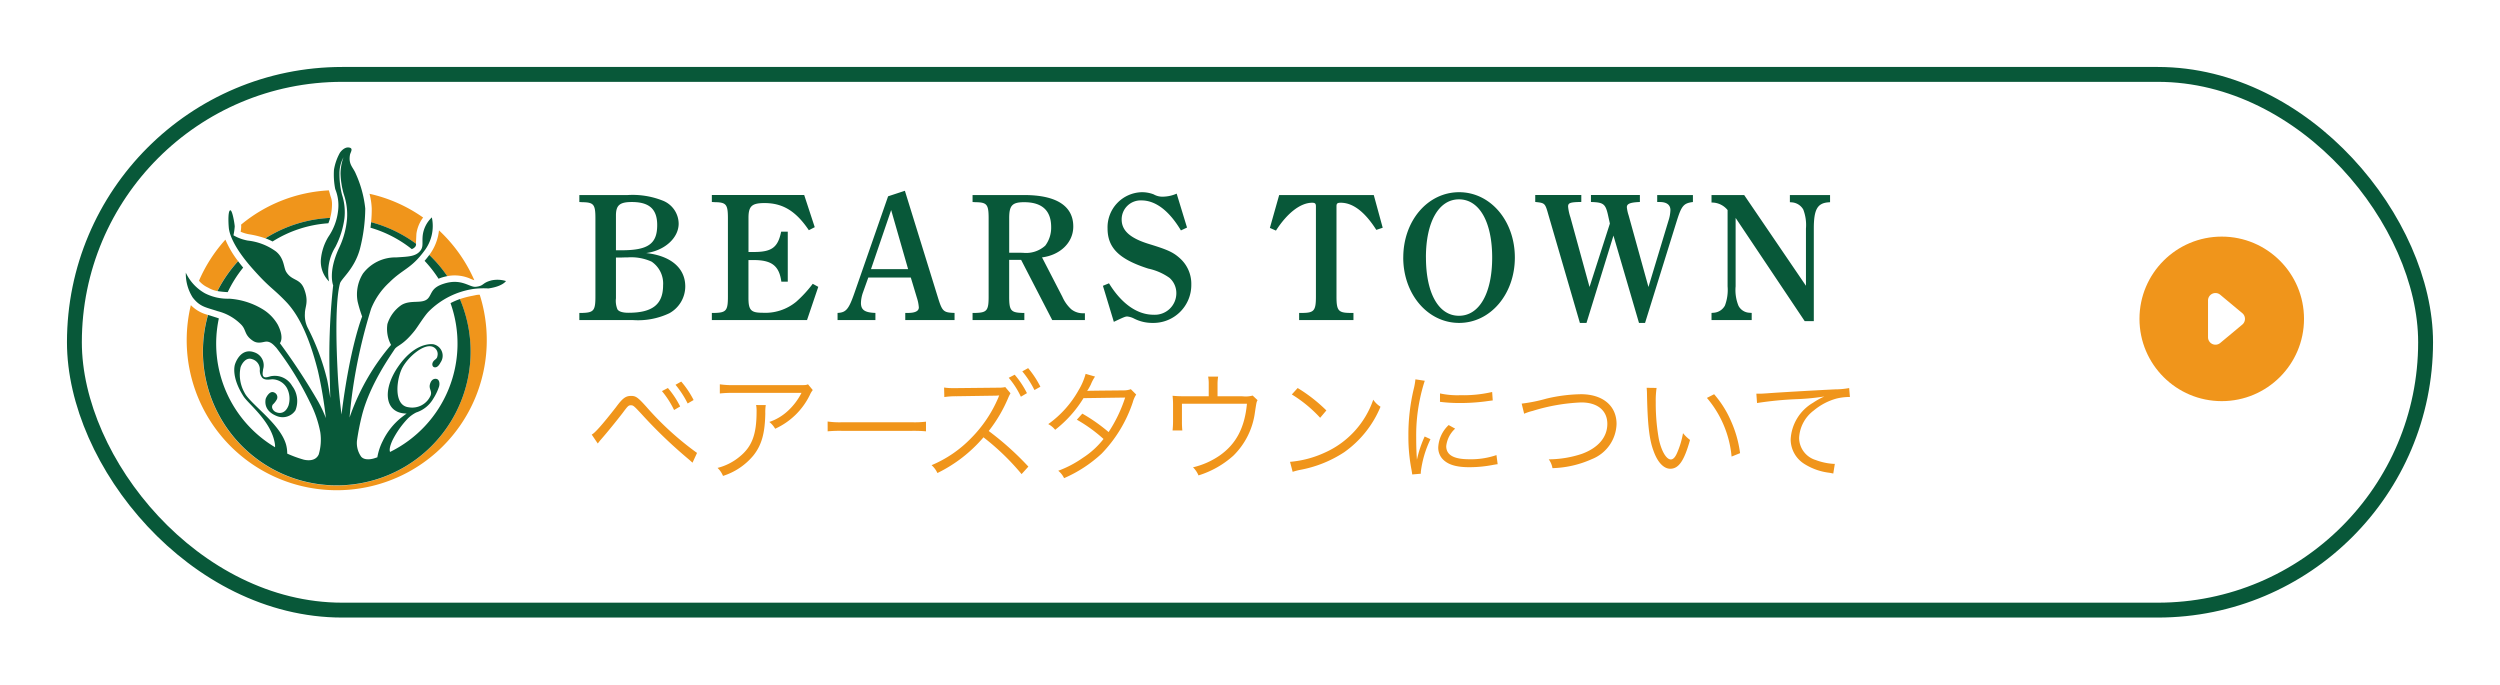 <svg xmlns="http://www.w3.org/2000/svg" xmlns:xlink="http://www.w3.org/1999/xlink" width="336" height="92" viewBox="0 0 336 92">
  <defs>
    <filter id="長方形_3025" x="0" y="0" width="336" height="92" filterUnits="userSpaceOnUse">
      <feOffset dy="3" input="SourceAlpha"/>
      <feGaussianBlur stdDeviation="3" result="blur"/>
      <feFlood flood-opacity="0.161"/>
      <feComposite operator="in" in2="blur"/>
      <feComposite in="SourceGraphic"/>
    </filter>
  </defs>
  <g id="グループ_25519" data-name="グループ 25519" transform="translate(-5298 -3797)">
    <g transform="matrix(1, 0, 0, 1, 5298, 3797)" filter="url(#長方形_3025)">
      <g id="長方形_3025-2" data-name="長方形 3025" transform="translate(9 6)" fill="#fff" stroke="#085839" stroke-width="2">
        <rect width="318" height="74" rx="37" stroke="none"/>
        <rect x="1" y="1" width="316" height="72" rx="36" fill="none"/>
      </g>
    </g>
    <g id="グループ_3431" data-name="グループ 3431" transform="translate(5585.545 3828.799)">
      <circle id="楕円形_7" data-name="楕円形 7" cx="11.057" cy="11.057" r="11.057" fill="#f0951b"/>
      <path id="多角形_6" data-name="多角形 6" d="M3.839.922a1,1,0,0,1,1.536,0L7.847,3.888a1,1,0,0,1-.768,1.64H2.135a1,1,0,0,1-.768-1.64Z" transform="translate(14.742 6.45) rotate(90)" fill="#fff"/>
    </g>
    <g id="グループ_3435" data-name="グループ 3435" transform="translate(5375.183 3810.371)">
      <path id="パス_18553" data-name="パス 18553" d="M.864-17.784v.936l.432.024c1.512.024,1.728.312,1.728,2.184V-4.152c0,1.872-.216,2.16-1.728,2.208H.864v.96H8.04A9.821,9.821,0,0,0,12.96-1.9,4.131,4.131,0,0,0,15.1-5.5c0-2.472-1.944-4.128-5.256-4.488,2.5-.336,4.368-2.04,4.368-3.96A3.364,3.364,0,0,0,12-17.064a10.969,10.969,0,0,0-4.68-.72Zm4.92,7.416v-4.656c0-1.392.5-1.824,2.136-1.824,2.352,0,3.408.96,3.408,3.1,0,2.52-1.224,3.384-4.776,3.384Zm0,.984H6.36L7.1-9.408h.288a6.618,6.618,0,0,1,3.192.576A3.546,3.546,0,0,1,12.12-5.664c0,2.568-1.416,3.7-4.656,3.7-.792,0-1.32-.168-1.488-.48a2.994,2.994,0,0,1-.192-1.464ZM32.232-5.856a16.355,16.355,0,0,1-2.208,2.4A6.542,6.542,0,0,1,25.44-1.968c-1.512,0-1.848-.36-1.848-1.992V-9.048h.7c2.424,0,3.432.768,3.72,2.9h.864v-6.72h-.888c-.432,2.112-1.248,2.736-3.672,2.736h-.72v-4.584c0-1.584.456-1.992,2.16-1.992,2.448,0,4.224,1.08,5.952,3.648l.792-.408-1.416-4.32H18.672v.936l.432.024c1.512.024,1.728.312,1.728,2.184V-4.152c0,1.872-.216,2.16-1.728,2.208h-.432v.96H31.464l1.512-4.464ZM42.36-17.616,37.848-4.656c-.768,2.208-1.128,2.664-2.28,2.712v.96h5.088v-.96c-1.44-.048-1.944-.408-1.944-1.344a4.526,4.526,0,0,1,.24-1.32L39.7-6.7h5.712l.816,2.712a5.507,5.507,0,0,1,.264,1.3c0,.48-.456.72-1.344.744h-.48v.96h6.624v-.96c-1.512-.048-1.656-.192-2.256-2.136L44.616-18.36Zm-2.3,9.792,2.712-7.944,2.28,7.944Zm24.36,6.84h4.392V-1.9H68.64a2.489,2.489,0,0,1-1.656-.528,4.981,4.981,0,0,1-1.2-1.68l-2.736-5.3c2.328-.288,4.2-1.9,4.2-4.152,0-2.76-2.28-4.224-6.576-4.224h-6.96v.936l.432.024c1.512.024,1.728.312,1.728,2.184V-4.152c0,1.872-.216,2.16-1.728,2.208h-.432v.96h6.96v-.96h-.288c-1.536-.048-1.752-.336-1.752-2.208v-4.92H60.24Zm-5.784-9.048v-4.656c0-1.7.408-2.136,2.016-2.136,2.4,0,3.624,1.128,3.624,3.336a4.026,4.026,0,0,1-.792,2.5,3.836,3.836,0,0,1-3.024.96Zm23.9-3.384-1.392-4.56a4.721,4.721,0,0,1-1.872.408,2.332,2.332,0,0,1-1.224-.312,4.412,4.412,0,0,0-1.584-.288A4.717,4.717,0,0,0,71.856-13.3c0,2.616,1.56,4.152,5.472,5.4a7.716,7.716,0,0,1,2.856,1.248A2.721,2.721,0,0,1,81.1-4.584,2.892,2.892,0,0,1,78.024-1.7c-2.184,0-4.3-1.488-5.976-4.224l-.816.336L72.7-.744c1.32-.624,1.536-.72,1.8-.72a2.581,2.581,0,0,1,.936.288A5.379,5.379,0,0,0,77.88-.6a5.1,5.1,0,0,0,5.232-5.16,4.6,4.6,0,0,0-1.56-3.552c-.888-.792-1.632-1.128-4.056-1.872-2.616-.792-3.744-1.824-3.744-3.312a2.55,2.55,0,0,1,2.664-2.568c1.9,0,3.72,1.392,5.3,4.032Zm26.3.024-1.2-4.392H94.92l-1.248,4.416.816.36C96-15.36,97.776-16.752,99.36-16.752c.384,0,.5.12.5.48v12.12c0,1.872-.24,2.184-1.728,2.208h-.528v.96h7.3v-.96h-.528c-1.512-.024-1.752-.336-1.752-2.208v-12.12c0-.384.12-.48.576-.48,1.632,0,3.24,1.224,4.776,3.648Zm2.76,4.008c0,4.92,3.288,8.784,7.512,8.784,4.2,0,7.488-3.864,7.488-8.784,0-4.944-3.288-8.784-7.488-8.784C114.888-18.168,111.6-14.328,111.6-9.384Zm3.048-.024c0-4.776,1.728-7.8,4.44-7.8,2.736,0,4.464,3.024,4.464,7.824s-1.728,7.824-4.464,7.824S114.648-4.584,114.648-9.408ZM136.224-.6l3.624-11.736L143.28-.6h.816l4.224-13.584c.672-2.16.936-2.5,2.208-2.664v-.936h-4.8v.936h.36c.912,0,1.416.384,1.416,1.08a4.973,4.973,0,0,1-.264,1.44l-2.688,8.9-2.664-9.624a5.051,5.051,0,0,1-.24-1.1c0-.456.432-.648,1.752-.7v-.936h-6.576v.936c1.656.048,1.944.24,2.28,1.7l.264,1.2-2.736,8.52-2.568-9.36a6.436,6.436,0,0,1-.312-1.44c0-.5.264-.6,1.776-.624v-.936h-6.192v.936c1.32.144,1.32.144,1.776,1.752L135.336-.6Zm30.552-.24V-13.272c0-2.52.456-3.384,1.872-3.528l.312-.024v-.96h-5.4v.96l.312.024a1.935,1.935,0,0,1,1.488.96,5.829,5.829,0,0,1,.36,2.568v7.68l-8.3-12.192h-4.392v1.008a2.7,2.7,0,0,1,2.16,1.008V-5.52a5.955,5.955,0,0,1-.36,2.592,1.858,1.858,0,0,1-1.488.96l-.312.024v.96h5.4v-.96l-.312-.024a1.743,1.743,0,0,1-1.464-.936,5.586,5.586,0,0,1-.384-2.616v-9.192L165.552-.84Z" transform="translate(-0.183 30.629)" fill="#085839"/>
      <path id="パス_18554" data-name="パス 18554" d="M-84.224-3.856c.192-.256.336-.432.448-.56.752-.848,2.192-2.624,2.9-3.552.7-.944.784-1.024,1.1-1.024s.384.048,1.44,1.184a63.483,63.483,0,0,0,5.424,5.3c.624.544,1.04.88,1.12.96.032.032.16.144.3.272l.608-1.312a40.4,40.4,0,0,1-6.8-6.192c-1.152-1.28-1.424-1.472-2.064-1.472-.72,0-1.136.3-2.032,1.52C-83.6-6.4-84.64-5.232-85.04-5.056ZM-75.6-10.9a12.245,12.245,0,0,1,1.632,2.544l.816-.48a12.147,12.147,0,0,0-1.648-2.48Zm1.824-.848a12.921,12.921,0,0,1,1.632,2.512l.8-.464a12.228,12.228,0,0,0-1.664-2.48Zm17.808-.064c-.288.112-.288.112-1.36.112H-65.92a11.727,11.727,0,0,1-1.9-.112v1.232a15.449,15.449,0,0,1,1.888-.08h9.088A8.488,8.488,0,0,1-58.64-8.272a6.927,6.927,0,0,1-2.528,1.52,3.143,3.143,0,0,1,.784.912,9.576,9.576,0,0,0,4.672-4.56,2.872,2.872,0,0,1,.384-.64Zm-6.976,2.784a4.225,4.225,0,0,1,.064.864c0,3.12-.624,4.752-2.32,6.112A7.519,7.519,0,0,1-68.128-.576,3.129,3.129,0,0,1-67.392.5a8.716,8.716,0,0,0,4.1-2.768c1.088-1.376,1.536-2.96,1.584-5.632a5.8,5.8,0,0,1,.064-1.12Zm9.616,3.536a17.479,17.479,0,0,1,1.984-.064h9.28a18.3,18.3,0,0,1,1.952.064v-1.3a12.619,12.619,0,0,1-1.936.08h-9.3a11.318,11.318,0,0,1-1.984-.1ZM-26.352-.752A39.161,39.161,0,0,0-31.68-5.536,19.333,19.333,0,0,0-29.056-10a5.385,5.385,0,0,1,.3-.608l-.7-.832a3.679,3.679,0,0,1-.864.08L-36-11.3h-.416a7.519,7.519,0,0,1-1.264-.08l.032,1.28A10.617,10.617,0,0,1-36-10.208l5.344-.08c.192-.016.24-.016.384-.032-.08.176-.08.208-.128.32a17.325,17.325,0,0,1-3.648,5.424A16,16,0,0,1-39.36-.944,3.2,3.2,0,0,1-38.576.112a19.208,19.208,0,0,0,6.192-4.8A32.35,32.35,0,0,1-27.264.256Zm-2.64-11.936a11.252,11.252,0,0,1,1.632,2.544l.816-.48a12.147,12.147,0,0,0-1.648-2.48Zm1.824-.864a12.662,12.662,0,0,1,1.632,2.512l.8-.448a12.966,12.966,0,0,0-1.648-2.5Zm8.512.336a8.738,8.738,0,0,1-.944,2.192,13.923,13.923,0,0,1-4.08,4.56,2.935,2.935,0,0,1,.928.768,15.892,15.892,0,0,0,3.808-4.256l5.6-.08a19.111,19.111,0,0,1-2.224,4.64A22.857,22.857,0,0,0-19.1-7.872l-.736.816a20.125,20.125,0,0,1,3.584,2.592,11.225,11.225,0,0,1-2.768,2.528A14.423,14.423,0,0,1-22.336-.192,2.844,2.844,0,0,1-21.552.8,17.846,17.846,0,0,0-16.5-2.5a18.206,18.206,0,0,0,4.176-6.88,3.59,3.59,0,0,1,.464-1.056l-.72-.72a2.772,2.772,0,0,1-.928.16c-4.72.048-4.72.048-4.944.08a8.14,8.14,0,0,0,.5-.88,5.292,5.292,0,0,1,.56-1.056ZM-.928-10.208V-11.84a6.281,6.281,0,0,1,.08-1.008H-2.192a5.019,5.019,0,0,1,.08,1.024v1.616H-5.5a13.667,13.667,0,0,1-1.472-.064,10.465,10.465,0,0,1,.064,1.3v2.16c0,.416-.032.928-.064,1.2h1.312A11.4,11.4,0,0,1-5.712-6.8V-9.2H3.024C2.72-5.952,1.552-3.76-.688-2.208A10.565,10.565,0,0,1-4.224-.656,3.277,3.277,0,0,1-3.488.432,12.543,12.543,0,0,0,1.2-2.224a9.97,9.97,0,0,0,2.9-5.84c.208-1.36.208-1.36.352-1.616L3.792-10.3a3.563,3.563,0,0,1-1.344.1Zm9.984-.24a17.668,17.668,0,0,1,3.808,3.136L13.7-8.3A20.843,20.843,0,0,0,9.84-11.312Zm.112,10.4a8.406,8.406,0,0,1,.96-.256A16.131,16.131,0,0,0,16.1-2.688,14.033,14.033,0,0,0,20.976-8.8,3.2,3.2,0,0,1,20-9.744a12.09,12.09,0,0,1-6.528,7.12A13.926,13.926,0,0,1,8.816-1.392Zm16.5-12.432a8.909,8.909,0,0,1-.224,1.28,26.469,26.469,0,0,0-.72,6.336,22.932,22.932,0,0,0,.416,4.528c.048.3.064.384.1.64l1.152-.1v-.24a13.947,13.947,0,0,1,1.3-4.4L26.912-4.8a14.865,14.865,0,0,0-1.04,3.12c-.064-.848-.1-1.792-.1-3.04a23.653,23.653,0,0,1,.48-5.008,22.736,22.736,0,0,1,.672-2.56Zm3.3,3.024a21.311,21.311,0,0,0,2.56.16A27.01,27.01,0,0,0,34.96-9.5q1.056-.144,1.1-.144l-.08-1.136a17.169,17.169,0,0,1-4.288.432,10.867,10.867,0,0,1-2.72-.24Zm1.168,3.12A4.42,4.42,0,0,0,28.736-3.36a2.262,2.262,0,0,0,.48,1.472c.688.832,1.84,1.216,3.664,1.216a16.507,16.507,0,0,0,3.28-.32c.32-.048.352-.064.56-.08L36.56-2.3a10.53,10.53,0,0,1-3.68.56c-2.064,0-3.072-.576-3.072-1.76a3.717,3.717,0,0,1,1.2-2.352Zm10.144-1.52a7.031,7.031,0,0,1,1.152-.384,25.414,25.414,0,0,1,6.528-1.136c2.176,0,3.5,1.088,3.5,2.88s-1.232,3.232-3.424,4.032a14.317,14.317,0,0,1-4.448.736,2.822,2.822,0,0,1,.5,1.184,13.818,13.818,0,0,0,5.3-1.216A5.241,5.241,0,0,0,52.7-6.48c0-2.448-1.856-4-4.784-4a21.375,21.375,0,0,0-4.64.592,21.451,21.451,0,0,1-3.328.672Zm16.464-3.488a8.655,8.655,0,0,1,.048.944c.08,3.936.3,5.984.864,7.5C58.192-1.36,59.024-.464,59.92-.464c1.136,0,1.872-1.072,2.656-3.872a5.115,5.115,0,0,1-.944-.912A11.511,11.511,0,0,1,60.8-2.512c-.24.528-.512.8-.8.8-.608,0-1.264-1.1-1.616-2.736a27.4,27.4,0,0,1-.416-4.976,11.6,11.6,0,0,1,.112-1.9Zm8.1,1.36A14.131,14.131,0,0,1,68.16-2.1L69.3-2.56a15.32,15.32,0,0,0-1.2-4.272,13.888,13.888,0,0,0-2.288-3.648Zm6.736.688a47,47,0,0,1,5.52-.528,31.006,31.006,0,0,0,3.52-.352,10.474,10.474,0,0,0-1.52.848A6.066,6.066,0,0,0,76.1-4.416a3.894,3.894,0,0,0,1.776,3.264A8.071,8.071,0,0,0,81.328.08c.256.048.32.064.5.1l.208-1.3h-.16a8.2,8.2,0,0,1-2.4-.512,3.137,3.137,0,0,1-2.24-2.96,4.89,4.89,0,0,1,1.968-3.7A8.125,8.125,0,0,1,82.272-9.9a7.421,7.421,0,0,1,1.792-.208l-.1-1.2a10.741,10.741,0,0,1-1.9.176c-2.064.1-7.184.384-9.088.528-.5.032-.688.048-.912.048h-.576Z" transform="translate(87.382 50.092)" fill="#f0951b"/>
    </g>
    <g id="グループ_3434" data-name="グループ 3434" transform="translate(5322.979 3816.82)">
      <path id="パス_3420" data-name="パス 3420" d="M41.7,21.622a18.125,18.125,0,0,1,2.414,2.842,5.231,5.231,0,0,1,3.2.388c.142.057.32.126.441.16a20.226,20.226,0,0,0-4.75-6.7,6.681,6.681,0,0,1-1.3,3.309" transform="translate(-8.985 -7.171)" fill="#f0951b"/>
      <path id="パス_3421" data-name="パス 3421" d="M26.072,19.761c0,.026,0,.06,0,.094a4.777,4.777,0,0,1-.073.689,5.013,5.013,0,0,0,1.122.339,12.657,12.657,0,0,1,2.2.547,17.886,17.886,0,0,1,8.708-2.747,6.539,6.539,0,0,0,.2-1.058,7.116,7.116,0,0,0,.047-.752,2.868,2.868,0,0,0-.2-1.114l-.218-.777A20.058,20.058,0,0,0,26.056,19.59l.016.171" transform="translate(-18.634 -9.217)" fill="#f0951b"/>
      <path id="パス_3422" data-name="パス 3422" d="M26.083,19.085a20.123,20.123,0,0,0-3.551,5.522,3.443,3.443,0,0,0,1.15.89l.053.024.048.027A3.573,3.573,0,0,0,25,25.994a17.958,17.958,0,0,1,2.785-4.022,13.02,13.02,0,0,1-1.7-2.887" transform="translate(-20.768 -6.696)" fill="#f0951b"/>
      <path id="パス_3423" data-name="パス 3423" d="M43.933,18.46a20.045,20.045,0,0,0-7.208-3.192,9.1,9.1,0,0,1,.3,1.976v.231c0,.512-.031,1.062-.084,1.615a17.923,17.923,0,0,1,6.036,2.9c0-.045,0-.087,0-.142v-.134l.052-1.069a4.717,4.717,0,0,1,.9-2.183" transform="translate(-12.043 -9.043)" fill="#f0951b"/>
      <path id="パス_3424" data-name="パス 3424" d="M60.3,23.735l-.384.079a12.656,12.656,0,0,0-1.7.442,17.993,17.993,0,1,1-33.85,2.125,4.851,4.851,0,0,1-2.3-1.31,20.165,20.165,0,1,0,38.825-1.4,2.282,2.282,0,0,0-.6.066" transform="translate(-21.395 -3.879)" fill="#f0951b"/>
      <path id="パス_3425" data-name="パス 3425" d="M27.068,30.852l-.058,0a11.819,11.819,0,0,1-1.327-.137A18.08,18.08,0,0,1,28.461,26.7c.207.273.436.562.681.861a16.211,16.211,0,0,0-2.075,3.294m27.088-4.991c-.218.3-.426.551-.63.786A16.424,16.424,0,0,1,55.4,29.054c.139-.057.287-.113.452-.166a7.008,7.008,0,0,1,.723-.184,18.032,18.032,0,0,0-2.419-2.847l0,0M40.592,21.6a6.84,6.84,0,0,0,.245-.722,17.893,17.893,0,0,0-8.7,2.745,7.386,7.386,0,0,1,.956.426,16.115,16.115,0,0,1,7.5-2.449m11.694,3.133a.605.605,0,0,0,.086-.384,17.883,17.883,0,0,0-6.036-2.894c-.024.249-.052.5-.082.744A16.128,16.128,0,0,1,51.8,25.07a.994.994,0,0,0,.481-.334M62.428,29.3c-1.226.342-.886.722-2.035.84-.841.084-1.9-1.177-4.276-.42-1.665.526-1.576,1.277-2.07,1.907-.73.925-2.353.163-3.654.974a4.844,4.844,0,0,0-1.865,2.54,4.486,4.486,0,0,0,.492,2.808,30.132,30.132,0,0,0-5.4,9.251c-.063.173-.121.337-.179.507.1-1.146.233-2.383.42-3.7a70.391,70.391,0,0,1,2.48-10.927,9.705,9.705,0,0,1,2.445-3.528c1.8-1.8,2.924-1.834,4.67-4.2A5.5,5.5,0,0,0,54.5,20.809a4.02,4.02,0,0,0-1.213,2.317c-.134,1.016.119,1.574-.31,2.138-.623.812-1.6.817-3.265.924a5.464,5.464,0,0,0-4.465,2.165,5.268,5.268,0,0,0-.72,3.778,18.06,18.06,0,0,0,.606,2.005S43.505,38.106,42.357,47.3c-.216-1.758-.4-3.562-.489-5.162-.5-9.246.107-11.744.275-12.422S44.065,27.8,44.821,25.1a22.62,22.62,0,0,0,.73-5.474,15.1,15.1,0,0,0-1.268-4.671c-.352-.882-1.008-1.23-.79-2.532.055-.331.452-.827,0-.974-.575-.187-1.1.315-1.355.685a7.032,7.032,0,0,0-.791,2.27,10.021,10.021,0,0,0,.168,2.6,5.78,5.78,0,0,1,.386,2.9,7.679,7.679,0,0,1-1.318,3.53,7.122,7.122,0,0,0-1,3.063,3.777,3.777,0,0,0,1.1,2.919,6.515,6.515,0,0,1,.857-4.639,11.843,11.843,0,0,0,1.213-3.845,7.613,7.613,0,0,0-.333-3.194,11.367,11.367,0,0,1-.337-2.811,4.492,4.492,0,0,1,.544-2.194,6.612,6.612,0,0,0-.4,2.194,11.251,11.251,0,0,0,.431,2.751A8.3,8.3,0,0,1,43.1,21a11.294,11.294,0,0,1-1.077,3.938c-1.486,3.194-.814,4.935-.786,5l0,.006a86.87,86.87,0,0,0-.444,12.884c.016.8.037,1.555.061,2.27-.15-.966-.292-1.805-.415-2.419A31.442,31.442,0,0,0,37.8,35.611a3.74,3.74,0,0,1-.36-1.875c-.006-.933.565-1.545-.1-3.3-.565-1.481-1.645-1.05-2.416-2.306-.358-.589-.245-1.807-1.366-2.732a7.833,7.833,0,0,0-3.778-1.469,5.814,5.814,0,0,1-1.944-.712,8.535,8.535,0,0,0,.173-1.2c-.037-.475-.326-2.2-.6-2.16s-.289,1.272-.2,2.32.856,2.887,3.2,5.532,2.679,2.543,4.5,4.442c1.631,1.7,3.07,4.537,4.268,9.246a56.555,56.555,0,0,1,1.08,6.391,16.59,16.59,0,0,0-1.025-2.207,84.657,84.657,0,0,0-5.156-7.868s.639-.67-.284-2.483a5.826,5.826,0,0,0-2.141-2.143,9.9,9.9,0,0,0-4.384-1.35,6.711,6.711,0,0,1-3.263-.725,6.177,6.177,0,0,1-2.571-2.771,5.988,5.988,0,0,0,.922,3.329c.991,1.287,1.783,1.319,3.362,1.846a6.728,6.728,0,0,1,3.2,1.847c.665.72.36,1.352,1.547,2.141.7.467,1.418.1,1.813.1.625,0,1.054.559,1.318.823a42.03,42.03,0,0,1,4.515,7.318,14.816,14.816,0,0,1,1.4,4.054h0a6.992,6.992,0,0,1-.212,2.969c-.439.967-1.568.811-2.026.7a16.325,16.325,0,0,1-2.209-.809,4.566,4.566,0,0,0-.155-1.211c-.8-2.845-4.883-5.5-5.6-7.008a4.924,4.924,0,0,1-.517-3.376c.134-.433.707-1.419,1.557-1.1a1.436,1.436,0,0,1,1.038,1.376,1.539,1.539,0,0,0,.31,1.111c.394.423,1.119.205,1.411.22a2.315,2.315,0,0,1,1.926,1.195,3.121,3.121,0,0,1,.2,2.335c-.433,1.114-1.211,1.066-1.615.907a.885.885,0,0,1-.534-.478.555.555,0,0,1,.045-.568,2.668,2.668,0,0,0,.552-.719.685.685,0,0,0-.392-.909c-.583-.276-1.095.668-1.135.938-.09.581-.036,1.641,1.552,2.256a2.066,2.066,0,0,0,2.458-.78,3.365,3.365,0,0,0-.442-3.291,2.675,2.675,0,0,0-2.674-1.329c-.344.013-.953.367-1.195.04-.187-.258-.042-.667-.034-.937A1.831,1.831,0,0,0,30.7,38.966c-1.962-.761-2.656,1.589-2.656,1.589s-.6,1.592,1.15,4.313c.664,1.037,3.769,3.371,4.214,6.405a2.372,2.372,0,0,1,.019.43,16.211,16.211,0,0,1-7.554-17.316c-.134-.048-.273-.1-.425-.145l-.74-.236c-.1-.027-.191-.057-.284-.087a17.986,17.986,0,1,0,33.846-2.131,8.846,8.846,0,0,0-1.259.547,16.224,16.224,0,0,1-8.128,20c-.1-.249-.061-.709.316-1.545a12.086,12.086,0,0,1,2.123-3,4.549,4.549,0,0,1,1.082-.764A4.11,4.11,0,0,0,54.7,45.163a7.076,7.076,0,0,0,.765-1.6c.123-.409.065-1.014-.41-1.054-.433-.04-.707.3-.822.777-.14.588.313.859.108,1.445a2.692,2.692,0,0,1-2.952,1.6c-2.148-.237-1.613-3.985-.806-5.4s2.6-2.916,3.727-2.8a1.049,1.049,0,0,1,.935,1.331c-.045.421-.43.433-.617.83-.136.284-.052.638.263.67.41.045.673-.46.793-.677a1.574,1.574,0,0,0-1-2.427c-.635-.071-2.65.047-4.689,2.977-2.11,3.037-1.865,6.034.728,6.317.134.016.26.021.384.024-.2.145-.405.3-.641.481A9.119,9.119,0,0,0,47.9,50.863a7.633,7.633,0,0,0-.725,2.191c-.136.045-.268.092-.405.134,0,0-1.226.425-1.775-.226a3.178,3.178,0,0,1-.559-2.135,33.311,33.311,0,0,1,.652-3.329c1.043-4.206,3.914-8.183,4.39-8.941.358-.57,1.117-.512,2.708-2.516.43-.541,1.306-2,1.92-2.611a10.713,10.713,0,0,1,6.036-3.01A10.939,10.939,0,0,1,62.1,30.36c1.93-.273,2.362-.995,2.362-.995a3.878,3.878,0,0,0-2.033-.069" transform="translate(-21.439 -11.413)" fill="#085839"/>
    </g>
  </g>
</svg>

